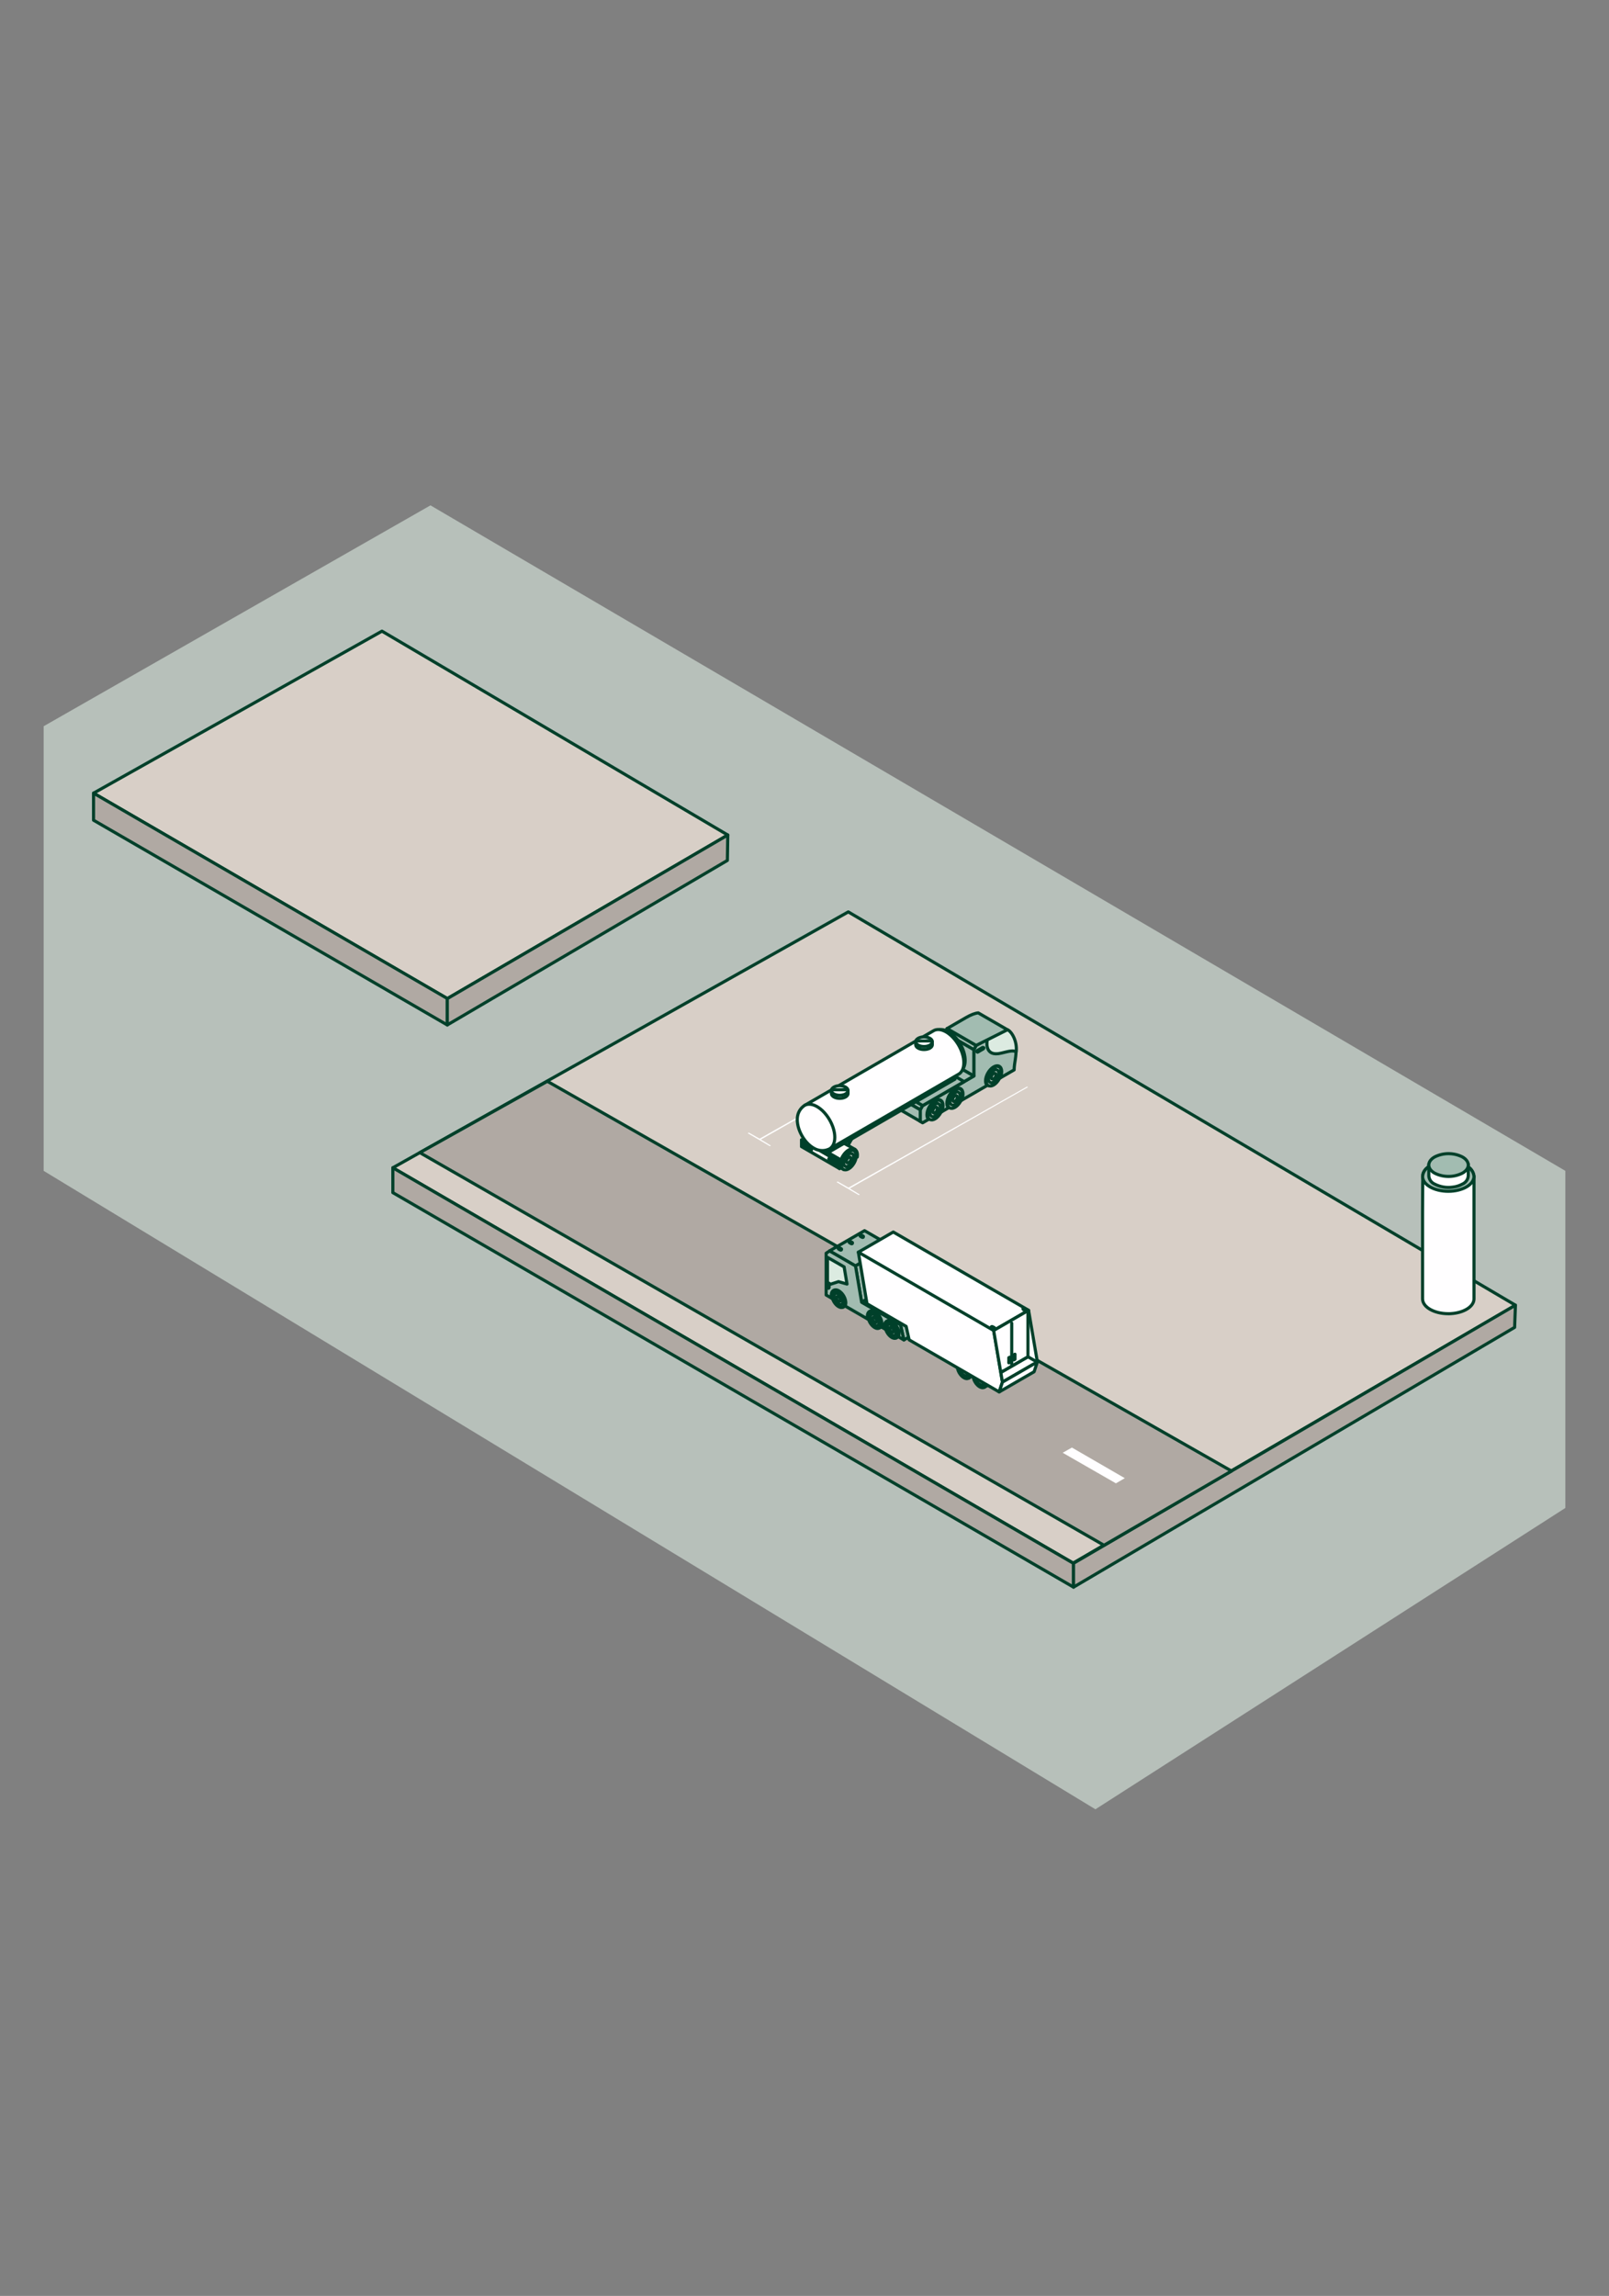<?xml version="1.0" encoding="UTF-8"?>
<svg width="258px" height="368px" viewBox="0 0 258 368" version="1.1" xmlns="http://www.w3.org/2000/svg" xmlns:xlink="http://www.w3.org/1999/xlink">
    <rect x="0" y="0" width="258" height="368" fill="#808080" stroke="none"/>
    <title>Group</title>
    <g id="Page-1" stroke="none" stroke-width="1" fill="none" fill-rule="evenodd">
        <g id="Group" transform="translate(0.5, 0.5)">
            <rect id="Rectangle" fill="transparent" fill-rule="nonzero" x="0" y="0" width="257" height="367" rx="14.5"></rect>
            <g id="0" transform="translate(6.5, 80.5)">
                <polygon id="Path" fill-opacity="0.6" fill="#DCEBE1" fill-rule="nonzero" points="0 106.668 168.647 209 244 160.703 244 106.668 62.025 0 0 35.404"></polygon>
                <polygon id="Path" stroke="#00402A" stroke-width="0.5" fill="#D8CFC7" fill-rule="nonzero" stroke-linecap="round" stroke-linejoin="round" points="7.999 46.131 64.723 79.063 109.699 52.841 54.247 20.164"></polygon>
                <polygon id="Path" stroke="#00402A" stroke-width="0.5" fill="#B0A9A3" fill-rule="nonzero" stroke-linecap="round" stroke-linejoin="round" points="7.999 50.464 64.733 83.292 64.733 79.047 7.999 46.129"></polygon>
                <polygon id="Path" stroke="#00402A" stroke-width="0.5" fill="#B0A9A3" fill-rule="nonzero" stroke-linecap="round" stroke-linejoin="round" points="109.7 52.84 64.725 79.063 64.725 83.28 109.632 56.914"></polygon>
                <polygon id="Path" stroke="#00402A" stroke-width="0.5" fill="#D8CFC7" fill-rule="nonzero" stroke-linecap="round" stroke-linejoin="round" points="55.991 106.174 165.078 169.532 236 128.204 129.021 65.163"></polygon>
                <polygon id="Path" stroke="#00402A" stroke-width="0.5" fill="#B0A9A3" fill-rule="nonzero" stroke-linecap="round" stroke-linejoin="round" points="55.991 110.16 165.14 173.397 165.14 169.585 55.991 106.175"></polygon>
                <polygon id="Path" stroke="#00402A" stroke-width="0.5" fill="#B0A9A3" fill-rule="nonzero" stroke-linecap="round" stroke-linejoin="round" points="235.997 128.201 165.138 169.567 165.138 173.396 235.867 131.756"></polygon>
                <line x1="72.575" y1="99.106" x2="160.775" y2="149.506" id="Path" stroke="#FFFEFF" stroke-dasharray="24"></line>
                <line x1="153.725" y1="155.656" x2="171.275" y2="145.006" id="Path" stroke="#FFFEFF"></line>
                <line x1="165.574" y1="162.855" x2="183.124" y2="152.205" id="Path" stroke="#FFFEFF"></line>
                <polygon id="Path" fill="#FFFEFF" fill-rule="nonzero" points="176.121 154.448 174.695 155.275 166.166 150.375 167.64 149.542"></polygon>
                <polygon id="Path" fill="#FFFEFF" fill-rule="nonzero" points="178.94 152.778 177.515 153.605 168.985 148.705 170.459 147.872"></polygon>
                <polygon id="Path" fill="#FFFEFF" fill-rule="nonzero" points="181.722 151.11 180.296 151.937 171.766 147.037 173.24 146.204"></polygon>
                <polygon id="Path" fill="#FFFEFF" fill-rule="nonzero" points="170.528 157.436 169.103 158.262 160.567 153.356 162.047 152.523"></polygon>
                <polygon id="Path" fill="#FFFEFF" fill-rule="nonzero" points="167.786 159.029 166.36 159.856 157.831 154.956 159.305 154.123"></polygon>
                <polygon id="Path" fill="#FFFEFF" fill-rule="nonzero" points="165.03 160.682 163.605 161.508 155.075 156.602 156.549 155.77"></polygon>
                <polygon id="Path" fill="#B0A9A3" fill-rule="nonzero" points="190.469 154.782 80.764 92.314 60.32 103.749 170.026 166.681"></polygon>
                <polygon id="Path" fill="#FFFEFF" fill-rule="nonzero" points="173.36 155.928 171.935 156.754 163.399 151.854 164.879 151.021"></polygon>
                <path d="M80.764,92.314 L80.888,92.097 C80.812,92.054 80.719,92.054 80.642,92.096 L80.764,92.314 Z M190.469,154.782 L190.595,154.998 C190.672,154.953 190.72,154.87 190.719,154.781 C190.719,154.691 190.671,154.609 190.593,154.565 L190.469,154.782 Z M170.026,166.681 L169.902,166.898 C169.979,166.942 170.075,166.942 170.152,166.897 L170.026,166.681 Z M60.32,103.749 L60.198,103.531 C60.12,103.575 60.071,103.658 60.07,103.748 C60.07,103.838 60.118,103.921 60.196,103.966 L60.32,103.749 Z M80.64,92.532 L190.346,154.999 L190.593,154.565 L80.888,92.097 L80.64,92.532 Z M170.15,166.464 L60.445,103.532 L60.196,103.966 L169.902,166.898 L170.15,166.464 Z M60.442,103.967 L80.886,92.533 L80.642,92.096 L60.198,103.531 L60.442,103.967 Z M190.343,154.566 L169.9,166.465 L170.152,166.897 L190.595,154.998 L190.343,154.566 Z" id="Shape" fill="#00402A" fill-rule="nonzero"></path>
                <g id="Group-2" transform="translate(112.89, 81.35)">
                    <polygon id="Path" fill="#FFFFFF" fill-rule="nonzero" points="44.789 11.813 16.164 28.004 14.44 27.027 14.253 27.13 17.803 29.207 17.976 29.111 16.379 28.141 44.948 11.902"></polygon>
                    <polygon id="Path" fill="#FFFFFF" fill-rule="nonzero" points="30.536 3.971 1.911 20.162 0.187 19.185 0 19.288 3.55 21.365 3.723 21.269 2.127 20.299 30.695 4.061"></polygon>
                    <polygon id="Path" stroke="#00402A" stroke-width="0.5" fill="#FFFAF6" fill-rule="nonzero" stroke-linecap="round" stroke-linejoin="round" points="40.481 10.433 38.412 9.236 39.482 7.969 40.397 7.825 41.51 8.935"></polygon>
                    <polygon id="Path" stroke="#00402A" stroke-width="0.5" fill="#FFFAF6" fill-rule="nonzero" stroke-linecap="round" stroke-linejoin="round" points="34.283 14.015 32.214 12.818 33.28 11.551 34.199 11.407 35.308 12.517"></polygon>
                    <polygon id="Path" stroke="#00402A" stroke-width="0.5" fill="#FFFAF6" fill-rule="nonzero" stroke-linecap="round" stroke-linejoin="round" points="33.998 12.681 34.203 13.293 34.002 14.042 33.489 14.613 32.946 14.883 32.358 14.727 32.217 13.993 32.612 13.266 33.087 12.647 33.558 12.525"></polygon>
                    <path d="M33.237,13.294 C33.032,13.411 32.865,13.7 32.865,13.94 C32.865,14.18 33.032,14.275 33.237,14.157 C33.442,14.039 33.609,13.746 33.609,13.51 C33.609,13.275 33.442,13.176 33.237,13.294 Z" id="Path" stroke="#00402A" stroke-width="0.5" fill="#FFFAF6" fill-rule="nonzero" stroke-linecap="round" stroke-linejoin="round"></path>
                    <path d="M30.656,13.638 C30.656,12.862 31.203,11.919 31.871,11.531 C32.205,11.338 32.505,11.319 32.725,11.44 L34.111,12.239 L34.012,12.486 C34.012,12.486 33.272,12.455 32.911,12.904 C32.554,13.353 32.452,13.661 32.277,14.03 L32.277,14.437 L32.6,14.775 L32.391,15.22 L31.028,14.433 C31.028,14.433 31.013,14.421 31.001,14.418 C30.789,14.288 30.66,14.018 30.66,13.638 L30.656,13.638 Z" id="Path" stroke="#00402A" stroke-width="0.5" fill="#FFFAF6" fill-rule="nonzero" stroke-linecap="round" stroke-linejoin="round"></path>
                    <path d="M33.246,12.793 C33.694,12.535 34.055,12.744 34.055,13.261 C34.055,13.778 33.69,14.406 33.246,14.664 C32.802,14.923 32.437,14.714 32.437,14.196 C32.437,13.679 32.802,13.052 33.246,12.793 Z M33.246,12.326 C32.574,12.714 32.031,13.657 32.031,14.432 C32.031,15.208 32.574,15.524 33.246,15.136 C33.918,14.748 34.461,13.805 34.461,13.029 C34.461,12.253 33.918,11.938 33.246,12.326 Z" id="Shape" stroke="#00402A" stroke-width="0.5" fill="#FFFAF6" fill-rule="nonzero" stroke-linecap="round" stroke-linejoin="round"></path>
                    <polygon id="Path" stroke="#00402A" stroke-width="0.5" fill="#FFFAF6" fill-rule="nonzero" stroke-linecap="round" stroke-linejoin="round" points="31.089 15.863 29.016 14.665 30.087 13.399 31.002 13.254 31.579 13.791 31.735 14.92"></polygon>
                    <polygon id="Path" stroke="#00402A" stroke-width="0.5" fill="#FFFAF6" fill-rule="nonzero" stroke-linecap="round" stroke-linejoin="round" points="30.804 14.525 31.005 15.141 30.807 15.89 30.295 16.46 29.752 16.726 29.163 16.57 29.019 15.837 29.418 15.114 29.892 14.494 30.363 14.369"></polygon>
                    <path d="M30.043,15.142 C29.838,15.26 29.671,15.549 29.671,15.789 C29.671,16.028 29.838,16.123 30.043,16.005 C30.248,15.887 30.415,15.595 30.415,15.359 C30.415,15.123 30.248,15.024 30.043,15.142 Z" id="Path" stroke="#00402A" stroke-width="0.5" fill="#FFFAF6" fill-rule="nonzero" stroke-linecap="round" stroke-linejoin="round"></path>
                    <path d="M27.462,15.488 C27.462,14.712 28.005,13.769 28.677,13.381 C29.011,13.187 29.311,13.168 29.531,13.29 L30.917,14.088 L30.818,14.336 C30.818,14.336 30.078,14.305 29.717,14.754 C29.36,15.202 29.257,15.51 29.083,15.879 L29.083,16.286 L29.405,16.625 L29.197,17.07 L27.834,16.282 C27.834,16.282 27.818,16.271 27.807,16.267 C27.594,16.134 27.465,15.868 27.465,15.488 L27.462,15.488 Z" id="Path" stroke="#00402A" stroke-width="0.5" fill="#FFFAF6" fill-rule="nonzero" stroke-linecap="round" stroke-linejoin="round"></path>
                    <path d="M30.052,14.642 C30.5,14.387 30.86,14.593 30.86,15.11 C30.86,15.627 30.496,16.254 30.052,16.513 C29.607,16.771 29.243,16.562 29.243,16.045 C29.243,15.528 29.607,14.901 30.052,14.642 Z M30.052,14.174 C29.38,14.562 28.837,15.505 28.837,16.281 C28.837,17.057 29.38,17.372 30.052,16.984 C30.724,16.596 31.266,15.653 31.266,14.878 C31.266,14.102 30.724,13.786 30.052,14.174 Z" id="Shape" stroke="#00402A" stroke-width="0.5" fill="#FFFAF6" fill-rule="nonzero" stroke-linecap="round" stroke-linejoin="round"></path>
                    <polygon id="Path" stroke="#00402A" stroke-width="0.5" fill="#FFFAF6" fill-rule="nonzero" stroke-linecap="round" stroke-linejoin="round" points="40.192 9.095 40.397 9.711 40.2 10.46 39.684 11.03 39.145 11.297 38.552 11.141 38.412 10.407 38.807 9.684 39.285 9.065 39.756 8.939"></polygon>
                    <path d="M39.436,9.713 C39.231,9.831 39.064,10.12 39.064,10.36 C39.064,10.599 39.231,10.695 39.436,10.577 C39.641,10.459 39.808,10.166 39.808,9.93 C39.808,9.694 39.641,9.596 39.436,9.713 Z" id="Path" stroke="#00402A" stroke-width="0.5" fill="#FFFAF6" fill-rule="nonzero" stroke-linecap="round" stroke-linejoin="round"></path>
                    <path d="M36.85,10.057 C36.85,9.282 37.397,8.338 38.065,7.951 C38.399,7.757 38.699,7.738 38.919,7.863 L40.305,8.662 L40.207,8.909 C40.207,8.909 39.462,8.878 39.106,9.327 C38.749,9.776 38.646,10.084 38.471,10.453 L38.471,10.86 L38.794,11.198 L38.585,11.643 L37.222,10.856 C37.222,10.856 37.207,10.844 37.196,10.841 C36.987,10.707 36.854,10.441 36.854,10.061 L36.85,10.057 Z" id="Path" stroke="#00402A" stroke-width="0.5" fill="#FFFAF6" fill-rule="nonzero" stroke-linecap="round" stroke-linejoin="round"></path>
                    <path d="M39.44,9.213 C39.888,8.955 40.249,9.164 40.249,9.681 C40.249,10.198 39.884,10.826 39.44,11.084 C38.996,11.343 38.631,11.134 38.631,10.616 C38.631,10.099 38.996,9.472 39.44,9.213 Z M39.44,8.746 C38.768,9.133 38.225,10.076 38.225,10.852 C38.225,11.628 38.768,11.943 39.44,11.556 C40.112,11.168 40.655,10.225 40.655,9.449 C40.655,8.673 40.112,8.358 39.44,8.746 Z" id="Shape" stroke="#00402A" stroke-width="0.5" fill="#FFFAF6" fill-rule="nonzero" stroke-linecap="round" stroke-linejoin="round"></path>
                    <polygon id="Path" stroke="#00402A" stroke-width="0.5" fill="#FFFAF6" fill-rule="nonzero" stroke-linecap="round" stroke-linejoin="round" points="16.952 22.531 17.157 23.147 16.956 23.897 16.443 24.467 15.901 24.733 15.312 24.577 15.172 23.843 15.566 23.121 16.041 22.501 16.512 22.376"></polygon>
                    <path d="M16.193,23.15 C15.988,23.272 15.821,23.557 15.821,23.796 C15.821,24.036 15.988,24.131 16.193,24.013 C16.398,23.895 16.565,23.603 16.565,23.367 C16.565,23.131 16.398,23.032 16.193,23.15 Z" id="Path" stroke="#00402A" stroke-width="0.5" fill="#FFFAF6" fill-rule="nonzero" stroke-linecap="round" stroke-linejoin="round"></path>
                    <path d="M10.402,21.628 C10.402,20.853 10.945,19.91 11.617,19.522 C11.951,19.328 12.251,19.309 12.471,19.43 L17.065,22.1 L16.967,22.347 C16.967,22.347 16.226,22.317 15.866,22.765 C15.509,23.214 15.406,23.522 15.231,23.891 L15.231,24.298 L15.554,24.636 L15.345,25.081 L10.774,22.423 C10.774,22.423 10.759,22.412 10.747,22.408 C10.539,22.279 10.406,22.009 10.406,21.628 L10.402,21.628 Z" id="Path" stroke="#00402A" stroke-width="0.5" fill="#FFFAF6" fill-rule="nonzero" stroke-linecap="round" stroke-linejoin="round"></path>
                    <path d="M16.199,22.652 C16.647,22.393 17.008,22.602 17.008,23.119 C17.008,23.637 16.643,24.264 16.199,24.523 C15.755,24.781 15.39,24.572 15.39,24.055 C15.39,23.538 15.755,22.91 16.199,22.652 Z M16.199,22.184 C15.527,22.572 14.984,23.515 14.984,24.291 C14.984,25.066 15.527,25.382 16.199,24.994 C16.871,24.606 17.414,23.663 17.414,22.888 C17.414,22.112 16.871,21.796 16.199,22.184 Z" id="Shape" stroke="#00402A" stroke-width="0.5" fill="#FFFAF6" fill-rule="nonzero" stroke-linecap="round" stroke-linejoin="round"></path>
                    <path d="M12.562,19.197 L12.558,19.197 C12.303,19.026 11.939,19.038 11.536,19.27 C10.766,19.714 10.139,20.802 10.139,21.692 C10.139,21.794 10.147,21.893 10.166,21.981 L14.828,24.681 C14.817,24.623 14.885,24.304 14.938,24.057 C14.965,23.928 14.984,23.821 14.984,23.787 C14.984,23.768 14.984,23.745 14.976,23.722 L15.181,23.182 L15.713,22.441 L16.112,22.148 L16.567,21.95 L17.046,21.916 L17.201,21.882 L12.565,19.197 L12.562,19.197 Z" id="Path" stroke="#00402A" stroke-width="0.5" fill="#FFFAF6" fill-rule="nonzero" stroke-linecap="round" stroke-linejoin="round"></path>
                    <path d="M16.199,21.97 C15.428,22.415 14.801,23.503 14.801,24.393 C14.801,24.495 14.813,24.594 14.828,24.682 L15.014,24.575 C14.995,24.488 14.984,24.393 14.984,24.286 C14.984,23.51 15.527,22.567 16.199,22.18 C16.871,21.792 17.414,22.107 17.414,22.883 C17.414,22.99 17.402,23.096 17.383,23.206 L17.569,23.1 C17.584,22.989 17.596,22.883 17.596,22.78 C17.596,21.891 16.969,21.529 16.199,21.974 L16.199,21.97 Z" id="Path" stroke="#00402A" stroke-width="0.5" fill="#FFFAF6" fill-rule="nonzero" stroke-linecap="round" stroke-linejoin="round"></path>
                    <polygon id="Path" stroke="#00402A" stroke-width="0.5" fill="#FFFAF6" fill-rule="nonzero" stroke-linecap="round" stroke-linejoin="round" points="14.678 20.908 14.162 20.607 14.625 20.006 15.122 20.006 15.069 20.512"></polygon>
                    <path d="M15.506,20.907 L16.083,21.238 L17.45,18.865 L15.046,20.253 L14.671,20.903 C14.993,20.762 15.282,20.77 15.498,20.903 L15.506,20.907 Z" id="Path" stroke="#00402A" stroke-width="0.5" fill="#FFFAF6" fill-rule="nonzero" stroke-linecap="round" stroke-linejoin="round"></path>
                    <path d="M35.303,1.861 L36.092,1.404 C36.092,1.306 36.024,1.188 35.94,1.138 C35.899,1.115 35.861,1.112 35.834,1.127 L35.041,1.583 L35.052,1.614 C35.052,1.614 35.147,1.61 35.193,1.667 C35.238,1.724 35.249,1.762 35.272,1.811 L35.272,1.846 L35.303,1.865 L35.303,1.861 Z" id="Path" stroke="#00402A" stroke-width="0.5" fill="#E3850D" fill-rule="nonzero" stroke-linejoin="round"></path>
                    <path d="M35.303,1.86 C35.303,1.761 35.235,1.643 35.152,1.594 C35.068,1.544 35,1.586 35,1.681 L35.307,1.86 L35.303,1.86 Z" id="Path" stroke="#00402A" stroke-width="0.5" fill="#FF9C1A" fill-rule="nonzero" stroke-linejoin="round"></path>
                    <path d="M38.096,3.477 L38.886,3.021 C38.886,2.922 38.818,2.804 38.731,2.755 C38.689,2.732 38.651,2.728 38.624,2.743 L37.831,3.199 L37.842,3.23 C37.842,3.23 37.937,3.226 37.983,3.283 C38.028,3.34 38.04,3.378 38.062,3.428 L38.062,3.462 L38.093,3.481 L38.096,3.477 Z" id="Path" stroke="#00402A" stroke-width="0.5" fill="#E3850D" fill-rule="nonzero" stroke-linejoin="round"></path>
                    <path d="M38.096,3.476 C38.096,3.377 38.028,3.259 37.944,3.21 C37.861,3.161 37.793,3.202 37.793,3.297 L38.1,3.476 L38.096,3.476 Z" id="Path" stroke="#00402A" stroke-width="0.5" fill="#FF9C1A" fill-rule="nonzero" stroke-linejoin="round"></path>
                    <path d="M28.064,14.856 L36.257,10.118 L36.257,5.905 L36.633,5.213 L39.648,3.467 C44.441,4.085 42.727,6.92 42.727,9.133 L40.479,10.434 C40.639,10.095 40.73,9.734 40.73,9.403 C40.73,8.578 40.149,8.243 39.435,8.654 C38.722,9.065 38.141,10.072 38.141,10.897 C38.141,11.228 38.236,11.479 38.391,11.639 L34.276,14.019 C34.435,13.681 34.526,13.32 34.526,12.989 C34.526,12.164 33.945,11.829 33.231,12.24 C32.518,12.65 31.941,13.658 31.937,14.483 C31.937,14.814 32.032,15.065 32.187,15.225 L31.075,15.867 C31.234,15.529 31.326,15.168 31.326,14.837 C31.326,14.012 30.745,13.677 30.031,14.088 C29.317,14.498 28.74,15.506 28.74,16.331 C28.74,16.662 28.835,16.913 28.991,17.073 L28.049,17.616 L27.658,17.388 L27.658,15.54 L28.049,14.86 L28.064,14.856 Z" id="Path" stroke="#00402A" stroke-width="0.5" fill="#A2BCB1" fill-rule="nonzero" stroke-linecap="round" stroke-linejoin="round"></path>
                    <path d="M41.65,2.699 C42.225,2.891 43.259,4.41 43.054,6.262 C42.637,5.973 42.075,6.094 40.655,6.448 C37.967,7.117 38.384,4.585 38.384,4.585" id="Path" fill="#DCEBE1" fill-rule="nonzero"></path>
                    <path d="M41.65,2.699 C42.225,2.891 43.259,4.41 43.054,6.262 C42.637,5.973 42.075,6.094 40.655,6.448 C37.967,7.117 38.384,4.585 38.384,4.585" id="Path" stroke="#00402A" stroke-width="0.5" stroke-linecap="round" stroke-linejoin="round"></path>
                    <polygon id="Path" stroke="#00402A" stroke-width="0.5" fill="#A2BCB1" fill-rule="nonzero" stroke-linecap="round" stroke-linejoin="round" points="36.261 5.906 31.588 3.202 31.967 2.51 36.637 5.214"></polygon>
                    <polygon id="Path" stroke="#00402A" stroke-width="0.5" fill="#A2BCB1" fill-rule="nonzero" stroke-linecap="round" stroke-linejoin="round" points="23.381 12.148 22.99 12.827 27.663 15.528 28.054 14.849"></polygon>
                    <polygon id="Path" stroke="#00402A" stroke-width="0.5" fill="#A2BCB1" fill-rule="nonzero" stroke-linecap="round" stroke-linejoin="round" points="36.261 10.118 31.588 7.418 31.588 3.201 36.261 5.904"></polygon>
                    <polygon id="Path" stroke="#00402A" stroke-width="0.5" fill="#A2BCB1" fill-rule="nonzero" stroke-linecap="round" stroke-linejoin="round" points="28.064 14.855 23.394 12.155 31.588 7.418 36.261 10.117"></polygon>
                    <polygon id="Path" stroke="#00402A" stroke-width="0.5" fill="#A2BCB1" fill-rule="nonzero" stroke-linecap="round" stroke-linejoin="round" points="28.064 14.857 23.394 12.157 30.038 8.313 34.709 11.017"></polygon>
                    <polygon id="Path" stroke="#00402A" stroke-width="0.5" fill="#A2BCB1" fill-rule="nonzero" stroke-linecap="round" stroke-linejoin="round" points="27.672 17.384 23.002 14.685 23.002 12.837 27.672 15.536"></polygon>
                    <polygon id="Path" stroke="#00402A" stroke-width="0.5" fill="#FFFAF6" fill-rule="nonzero" stroke-linecap="round" stroke-linejoin="round" points="14.729 24.954 8.631 21.433 8.631 20.361 14.729 23.882"></polygon>
                    <path d="M14.294,24.346 C14.328,24.319 14.351,24.274 14.351,24.209 C14.351,24.068 14.252,23.897 14.131,23.825 L13.261,23.323 C13.201,23.289 13.144,23.285 13.106,23.308 L13.056,23.338 L14.241,24.384 L14.294,24.35 L14.294,24.346 Z" id="Path" stroke="#00402A" stroke-width="0.5" fill="#E3850D" fill-rule="nonzero" stroke-linejoin="round"></path>
                    <path d="M14.307,24.235 C14.307,24.095 14.208,23.923 14.086,23.851 L13.217,23.349 C13.096,23.277 12.993,23.334 12.997,23.479 C12.997,23.619 13.096,23.794 13.217,23.863 L14.086,24.364 C14.208,24.437 14.307,24.376 14.307,24.235 Z" id="Path" stroke="#00402A" stroke-width="0.5" fill="#FF9C1A" fill-rule="nonzero" stroke-linejoin="round"></path>
                    <path d="M10.205,21.988 C10.239,21.961 10.262,21.915 10.262,21.847 C10.262,21.706 10.163,21.535 10.038,21.463 L9.168,20.961 C9.108,20.927 9.051,20.923 9.009,20.946 L8.96,20.976 L10.144,22.022 L10.201,21.988 L10.205,21.988 Z" id="Path" stroke="#00402A" stroke-width="0.5" fill="#E3850D" fill-rule="nonzero" stroke-linejoin="round"></path>
                    <path d="M10.217,21.873 C10.217,21.732 10.118,21.561 9.997,21.489 L9.127,20.987 C9.006,20.915 8.907,20.972 8.907,21.116 C8.907,21.257 9.006,21.428 9.127,21.5 L9.997,22.002 C10.118,22.074 10.217,22.014 10.217,21.873 Z" id="Path" stroke="#00402A" stroke-width="0.5" fill="#FF9C1A" fill-rule="nonzero" stroke-linejoin="round"></path>
                    <polygon id="Path" stroke="#00402A" stroke-width="0.5" fill="#FFFAF6" fill-rule="nonzero" stroke-linecap="round" stroke-linejoin="round" points="15.105 23.661 14.729 23.882 8.631 20.361 9.007 20.14"></polygon>
                    <polygon id="Path" stroke="#00402A" stroke-width="0.5" fill="#FFFAF6" fill-rule="nonzero" stroke-linecap="round" stroke-linejoin="round" points="15.104 23.663 14.728 23.883 14.728 24.956 15.104 24.735"></polygon>
                    <polygon id="Path" stroke="#00402A" stroke-width="0.5" fill="#FFFAF6" fill-rule="nonzero" stroke-linecap="round" stroke-linejoin="round" points="33.246 9.866 31.283 8.729 10.655 20.661 12.614 21.794"></polygon>
                    <polygon id="Path" stroke="#00402A" stroke-width="0.5" fill="#FFFAF6" fill-rule="nonzero" stroke-linecap="round" stroke-linejoin="round" points="33.245 10.619 33.245 9.866 12.614 21.794 12.614 22.547"></polygon>
                    <polygon id="Path" stroke="#00402A" stroke-width="0.5" fill="#FFFAF6" fill-rule="nonzero" stroke-linecap="round" stroke-linejoin="round" points="10.655 21.415 10.655 20.662 12.614 21.795 12.614 22.548"></polygon>
                    <path d="M36.743,6.217 C36.743,6.217 36.724,6.19 36.724,6.171 C36.724,6.122 36.758,6.065 36.8,6.042 L37.677,5.536 C37.696,5.525 37.715,5.525 37.73,5.532 L37.837,5.593 L36.853,6.285 L36.743,6.221 L36.743,6.217 Z" id="Path" stroke="#00402A" stroke-width="0.5" fill="#E3850D" fill-rule="nonzero" stroke-linejoin="round"></path>
                    <path d="M36.83,6.23 C36.83,6.181 36.864,6.124 36.906,6.101 L37.783,5.595 C37.824,5.572 37.859,5.591 37.859,5.637 C37.859,5.683 37.824,5.744 37.783,5.766 L36.906,6.272 C36.864,6.295 36.83,6.276 36.83,6.226 L36.83,6.23 Z" id="Path" stroke="#00402A" stroke-width="0.5" fill="#FF9C1A" fill-rule="nonzero" stroke-linejoin="round"></path>
                    <path d="M30.225,2.862 C31.318,2.231 33.054,3.193 34.105,5.014 C35.157,6.836 35.119,8.825 34.025,9.456 C32.932,10.087 31.193,9.125 30.145,7.304 C29.097,5.482 29.131,3.493 30.225,2.862 Z" id="Path" stroke="#00402A" stroke-width="0.5" fill="#FFFAF6" fill-rule="nonzero" stroke-linecap="round" stroke-linejoin="round"></path>
                    <path d="M29.808,2.859 L9.128,14.83 L13.145,21.796 L33.825,9.826 C34.342,9.529 34.657,8.894 34.657,7.981 C34.657,6.168 33.385,3.962 31.817,3.053 C31.031,2.605 30.325,2.559 29.808,2.856 L29.808,2.859 Z" id="Path" stroke="#00402A" stroke-width="0.5" fill="#FFFEFF" fill-rule="nonzero" stroke-linecap="round" stroke-linejoin="round"></path>
                    <path d="M9.115,14.838 C9.093,14.849 9.039,14.887 8.963,14.944 C8.952,14.952 8.941,14.959 8.933,14.967 C8.663,15.184 8.181,15.663 8.014,16.465 C8.014,16.473 8.014,16.477 8.01,16.484 C7.995,16.553 7.984,16.629 7.976,16.701 C7.976,16.728 7.969,16.754 7.965,16.781 C7.965,16.792 7.965,16.804 7.961,16.815 C7.961,16.815 7.961,16.815 7.961,16.819 C7.889,17.667 8.136,18.712 8.709,19.712 C9.282,20.713 10.068,21.45 10.835,21.808 L10.835,21.811 C10.847,21.819 10.858,21.819 10.869,21.827 C10.888,21.834 10.911,21.846 10.93,21.853 C11.006,21.884 11.078,21.914 11.15,21.937 C11.15,21.937 11.15,21.937 11.154,21.937 C11.936,22.199 12.597,22.017 12.92,21.888 C12.931,21.888 12.939,21.88 12.946,21.876 C13.049,21.834 13.113,21.8 13.128,21.792 C13.645,21.496 13.964,20.861 13.968,19.952 C13.968,18.138 12.696,15.933 11.128,15.024 C10.338,14.568 9.624,14.53 9.112,14.834 L9.115,14.838 Z" id="Path" stroke="#00402A" stroke-width="0.5" fill="#FFFEFF" fill-rule="nonzero" stroke-linecap="round" stroke-linejoin="round"></path>
                    <path d="M16.09,12.928 L16.09,12.449 L13.424,12.449 L13.424,12.928 C13.424,13.126 13.554,13.32 13.816,13.472 C14.336,13.772 15.179,13.772 15.703,13.472 C15.961,13.32 16.094,13.122 16.094,12.928 L16.09,12.928 Z" id="Path" stroke="#00402A" stroke-width="0.5" fill="#FFFEFF" fill-rule="nonzero" stroke-linecap="round" stroke-linejoin="round"></path>
                    <path d="M15.699,12.985 C15.178,13.286 14.336,13.286 13.812,12.985 C13.291,12.685 13.291,12.198 13.812,11.898 C14.332,11.597 15.175,11.597 15.699,11.898 C16.219,12.198 16.219,12.685 15.699,12.985 Z" id="Path" stroke="#00402A" stroke-width="0.5" fill="#FFFEFF" fill-rule="nonzero" stroke-linecap="round" stroke-linejoin="round"></path>
                    <line x1="15.831" y1="12.317" x2="13.682" y2="12.321" id="Path" stroke="#00402A" stroke-width="0.5" stroke-linecap="round" stroke-linejoin="round"></line>
                    <path d="M29.605,5.106 L29.605,4.627 L26.94,4.627 L26.94,5.106 C26.94,5.303 27.069,5.497 27.331,5.649 C27.851,5.95 28.694,5.95 29.218,5.649 C29.476,5.497 29.609,5.303 29.609,5.106 L29.605,5.106 Z" id="Path" stroke="#00402A" stroke-width="0.5" fill="#FFFEFF" fill-rule="nonzero" stroke-linecap="round" stroke-linejoin="round"></path>
                    <path d="M29.218,5.167 C28.694,5.467 27.855,5.467 27.331,5.167 C26.811,4.866 26.811,4.376 27.331,4.075 C27.851,3.775 28.694,3.775 29.218,4.075 C29.738,4.376 29.738,4.863 29.218,5.167 Z" id="Path" stroke="#00402A" stroke-width="0.5" fill="#FFFEFF" fill-rule="nonzero" stroke-linecap="round" stroke-linejoin="round"></path>
                    <line x1="29.351" y1="4.493" x2="27.198" y2="4.5" id="Path" stroke="#00402A" stroke-width="0.5" stroke-linecap="round" stroke-linejoin="round"></line>
                    <path d="M36.979,0 C36.482,0.041 35.829,0.277 34.982,0.768 L31.967,2.513 L36.637,5.213 L41.649,2.703 L36.979,0.003 L36.979,0 Z" id="Path" stroke="#00402A" stroke-width="0.5" fill="#A2BCB1" fill-rule="nonzero" stroke-linecap="round" stroke-linejoin="round"></path>
                    <path d="M116.461,26.209 L116.461,45.835 C116.461,47.081 114.825,48.082 112.756,48.204 C112.678,48.214 112.6,48.217 112.522,48.215 L112.344,48.215 C110.096,48.215 108.216,47.17 108.216,45.835 C108.216,35.654 108.183,26.075 108.294,25.752 C108.706,24.506 110.62,23.783 112.521,23.839 C112.6,23.837 112.678,23.84 112.755,23.85 C113.628,23.878 114.482,24.11 115.248,24.528 C115.58,24.678 115.866,24.911 116.079,25.206 C116.292,25.501 116.424,25.847 116.461,26.209 Z" id="Path" stroke="#00402A" stroke-width="0.5" fill="#FFFEFF" fill-rule="nonzero" stroke-linecap="round" stroke-linejoin="round"></path>
                    <path d="M112.338,28.592 C114.601,28.592 116.457,27.534 116.457,26.212 C116.423,25.85 116.293,25.504 116.081,25.209 C115.869,24.913 115.583,24.68 115.25,24.532 C114.348,24.074 113.349,23.836 112.337,23.836 C111.325,23.836 110.327,24.074 109.424,24.532 C109.092,24.68 108.805,24.913 108.593,25.208 C108.381,25.504 108.251,25.85 108.217,26.212 C108.219,27.539 110.084,28.592 112.338,28.592 Z" id="Path" stroke="#00402A" stroke-width="0.5" fill="#A2BCB1" fill-rule="nonzero" stroke-linecap="round" stroke-linejoin="round"></path>
                    <path d="M115.545,24.244 L115.545,26.127 C115.522,26.409 115.424,26.679 115.26,26.91 C115.097,27.14 114.875,27.322 114.616,27.437 C114.133,27.702 113.603,27.869 113.055,27.929 C112.055,28.073 111.036,27.901 110.139,27.437 C109.879,27.322 109.656,27.139 109.494,26.906 C109.331,26.674 109.236,26.401 109.217,26.118 L109.217,24.244 L115.545,24.244 Z" id="Path" stroke="#00402A" stroke-width="0.5" fill="#FFFEFF" fill-rule="nonzero" stroke-linecap="round" stroke-linejoin="round"></path>
                    <path d="M114.617,23.096 C115.853,23.81 115.853,24.966 114.617,25.68 C113.923,26.032 113.156,26.215 112.378,26.215 C111.6,26.215 110.833,26.032 110.139,25.68 C108.905,24.966 108.905,23.81 110.139,23.096 C110.833,22.744 111.6,22.561 112.378,22.561 C113.156,22.561 113.923,22.744 114.617,23.096 Z" id="Path" stroke="#00402A" stroke-width="0.5" fill="#A2BCB1" fill-rule="nonzero" stroke-linecap="round" stroke-linejoin="round"></path>
                    <polygon id="Path" stroke="#00402A" stroke-width="0.5" fill="#FFFEFF" fill-rule="nonzero" stroke-linecap="round" stroke-linejoin="round" points="13.465 45.721 15.309 44.918 14.472 44.271 13.511 44.009 13.275 44.253 13.088 44.979"></polygon>
                    <polygon id="Path" stroke="#00402A" stroke-width="0.5" fill="#FFFEFF" fill-rule="nonzero" stroke-linecap="round" stroke-linejoin="round" points="13.912 44.94 13.735 45.477 13.908 46.128 14.357 46.623 14.826 46.857 15.342 46.722 15.462 46.082 15.119 45.453 14.706 44.915 14.297 44.805"></polygon>
                    <path d="M14.571,45.478 C14.391,45.376 14.246,45.457 14.246,45.666 C14.246,45.875 14.391,46.126 14.571,46.228 C14.751,46.331 14.896,46.246 14.896,46.041 C14.896,45.836 14.751,45.581 14.571,45.478 Z" id="Path" stroke="#00402A" stroke-width="0.5" fill="#FFFEFF" fill-rule="nonzero" stroke-linecap="round" stroke-linejoin="round"></path>
                    <path d="M16.82,45.779 C16.82,45.103 16.347,44.283 15.764,43.947 C15.474,43.78 15.213,43.763 15.022,43.869 L13.818,44.566 L13.903,44.781 C13.903,44.781 14.549,44.757 14.86,45.142 C15.171,45.531 15.259,45.8 15.414,46.122 L15.414,46.476 L15.132,46.769 L15.312,47.158 L16.499,46.472 C16.499,46.472 16.513,46.465 16.52,46.458 C16.703,46.345 16.816,46.108 16.816,45.779 L16.82,45.779 Z" id="Path" stroke="#00402A" stroke-width="0.5" fill="#FFFEFF" fill-rule="nonzero" stroke-linecap="round" stroke-linejoin="round"></path>
                    <path d="M14.567,45.042 C14.956,45.268 15.27,45.817 15.27,46.262 C15.27,46.708 14.952,46.895 14.567,46.669 C14.179,46.446 13.861,45.898 13.861,45.449 C13.861,45 14.179,44.816 14.567,45.038 L14.567,45.042 Z M14.567,44.635 C13.985,44.296 13.511,44.572 13.511,45.247 C13.511,45.923 13.985,46.743 14.567,47.079 C15.15,47.419 15.627,47.143 15.627,46.467 C15.627,45.792 15.154,44.971 14.567,44.635 Z" id="Shape" stroke="#00402A" stroke-width="0.5" fill="#FFFEFF" fill-rule="nonzero" stroke-linecap="round" stroke-linejoin="round"></path>
                    <polygon id="Path" stroke="#00402A" stroke-width="0.5" fill="#FFFEFF" fill-rule="nonzero" stroke-linecap="round" stroke-linejoin="round" points="19.262 49.073 21.102 48.27 20.268 47.623 19.308 47.361 19.071 47.605 18.881 48.33"></polygon>
                    <polygon id="Path" stroke="#00402A" stroke-width="0.5" fill="#FFFEFF" fill-rule="nonzero" stroke-linecap="round" stroke-linejoin="round" points="19.707 48.295 19.527 48.829 19.7 49.48 20.149 49.978 20.618 50.212 21.134 50.074 21.258 49.437 20.911 48.808 20.498 48.266 20.089 48.157"></polygon>
                    <path d="M20.364,48.83 C20.184,48.727 20.039,48.809 20.039,49.017 C20.039,49.226 20.184,49.477 20.364,49.58 C20.544,49.682 20.689,49.598 20.689,49.392 C20.689,49.187 20.544,48.933 20.364,48.83 Z" id="Path" stroke="#00402A" stroke-width="0.5" fill="#FFFEFF" fill-rule="nonzero" stroke-linecap="round" stroke-linejoin="round"></path>
                    <path d="M22.613,49.129 C22.613,48.453 22.14,47.633 21.557,47.293 C21.267,47.127 21.006,47.109 20.815,47.215 L19.611,47.912 L19.696,48.124 C19.696,48.124 20.342,48.1 20.653,48.489 C20.964,48.878 21.052,49.147 21.207,49.469 L21.207,49.822 L20.925,50.116 L21.105,50.505 L22.292,49.819 C22.292,49.819 22.306,49.808 22.313,49.805 C22.496,49.691 22.609,49.454 22.609,49.125 L22.613,49.129 Z" id="Path" stroke="#00402A" stroke-width="0.5" fill="#FFFEFF" fill-rule="nonzero" stroke-linecap="round" stroke-linejoin="round"></path>
                    <path d="M20.36,48.398 C20.749,48.625 21.063,49.17 21.063,49.619 C21.063,50.068 20.745,50.252 20.36,50.026 C19.972,49.803 19.654,49.254 19.654,48.805 C19.654,48.356 19.972,48.172 20.36,48.398 Z M20.36,47.992 C19.778,47.652 19.304,47.928 19.304,48.604 C19.304,49.279 19.778,50.1 20.36,50.436 C20.943,50.775 21.416,50.5 21.416,49.824 C21.416,49.148 20.943,48.328 20.36,47.992 Z" id="Shape" stroke="#00402A" stroke-width="0.5" fill="#FFFEFF" fill-rule="nonzero" stroke-linecap="round" stroke-linejoin="round"></path>
                    <polygon id="Path" stroke="#00402A" stroke-width="0.5" fill="#FFFEFF" fill-rule="nonzero" stroke-linecap="round" stroke-linejoin="round" points="22.006 50.656 23.846 49.853 23.009 49.209 22.052 48.944 21.815 49.192 21.625 49.917"></polygon>
                    <polygon id="Path" stroke="#00402A" stroke-width="0.5" fill="#FFFEFF" fill-rule="nonzero" stroke-linecap="round" stroke-linejoin="round" points="22.448 49.878 22.271 50.412 22.444 51.063 22.889 51.562 23.362 51.795 23.875 51.657 23.998 51.021 23.652 50.391 23.239 49.85 22.829 49.744"></polygon>
                    <path d="M23.104,50.412 C22.924,50.31 22.779,50.395 22.779,50.6 C22.779,50.805 22.924,51.06 23.104,51.162 C23.284,51.265 23.429,51.18 23.429,50.975 C23.429,50.77 23.284,50.515 23.104,50.412 Z" id="Path" stroke="#00402A" stroke-width="0.5" fill="#FFFEFF" fill-rule="nonzero" stroke-linecap="round" stroke-linejoin="round"></path>
                    <path d="M25.353,50.712 C25.353,50.037 24.88,49.216 24.297,48.88 C24.008,48.714 23.746,48.696 23.556,48.802 L22.351,49.499 L22.436,49.711 C22.436,49.711 23.082,49.687 23.393,50.076 C23.704,50.465 23.792,50.734 23.948,51.055 L23.948,51.409 L23.665,51.703 L23.845,52.092 L25.032,51.406 C25.032,51.406 25.046,51.399 25.053,51.391 C25.237,51.278 25.35,51.041 25.35,50.712 L25.353,50.712 Z" id="Path" stroke="#00402A" stroke-width="0.5" fill="#FFFEFF" fill-rule="nonzero" stroke-linecap="round" stroke-linejoin="round"></path>
                    <path d="M23.101,49.98 C23.489,50.207 23.803,50.755 23.803,51.201 C23.803,51.646 23.486,51.834 23.101,51.608 C22.712,51.385 22.394,50.836 22.394,50.387 C22.394,49.938 22.712,49.754 23.101,49.98 Z M23.101,49.574 C22.518,49.234 22.045,49.51 22.045,50.186 C22.045,50.861 22.518,51.682 23.101,52.018 C23.683,52.357 24.157,52.082 24.157,51.406 C24.157,50.73 23.683,49.91 23.101,49.574 Z" id="Shape" stroke="#00402A" stroke-width="0.5" fill="#FFFEFF" fill-rule="nonzero" stroke-linecap="round" stroke-linejoin="round"></path>
                    <polygon id="Path" stroke="#00402A" stroke-width="0.5" fill="#A2BCB1" fill-rule="nonzero" stroke-linecap="round" stroke-linejoin="round" points="22.886 37.304 23.871 43.144 18.273 46.381 17.288 40.541"></polygon>
                    <polygon id="Path" stroke="#00402A" stroke-width="0.5" fill="#A2BCB1" fill-rule="nonzero" stroke-linecap="round" stroke-linejoin="round" points="24.499 49.981 30.096 46.745 23.87 43.144 18.272 46.381"></polygon>
                    <polygon id="Path" stroke="#00402A" stroke-width="0.5" fill="#A2BCB1" fill-rule="nonzero" stroke-linejoin="round" points="24.5 49.982 30.098 46.746 24.355 43.424 18.757 46.661"></polygon>
                    <polygon id="Path" stroke="#00402A" stroke-width="0.5" fill="#A2BCB1" fill-rule="nonzero" stroke-linecap="round" stroke-linejoin="round" points="25.048 52.419 30.646 49.183 30.098 46.746 24.501 49.982"></polygon>
                    <path d="M13.141,38.142 L17.287,40.54 L18.272,46.38 L24.495,49.981 L25.043,52.418 L24.16,51.909 C24.23,51.774 24.266,51.604 24.266,51.41 C24.266,50.699 23.768,49.836 23.153,49.482 C22.97,49.376 22.793,49.323 22.627,49.323 C22.207,49.323 21.935,49.663 21.935,50.19 C21.935,50.342 21.96,50.504 22.002,50.664 L21.419,50.328 C21.486,50.193 21.525,50.023 21.525,49.829 C21.525,49.118 21.027,48.255 20.413,47.901 C20.229,47.795 20.052,47.742 19.886,47.742 C19.466,47.742 19.194,48.081 19.194,48.609 C19.194,48.761 19.219,48.92 19.261,49.083 L15.627,46.981 C15.694,46.847 15.733,46.677 15.733,46.479 C15.733,45.768 15.235,44.905 14.62,44.551 C14.437,44.445 14.26,44.392 14.094,44.392 C13.674,44.392 13.402,44.732 13.402,45.259 C13.402,45.411 13.427,45.574 13.469,45.733 L12.583,45.22 L12.583,38.517 L13.141,38.156 L13.141,38.142 Z" id="Path" stroke="#00402A" stroke-width="0.5" fill="#A2BCB1" fill-rule="nonzero" stroke-linecap="round" stroke-linejoin="round"></path>
                    <polygon id="Path" stroke="#00402A" stroke-width="0.5" fill="#A2BCB1" fill-rule="nonzero" stroke-linecap="round" stroke-linejoin="round" points="17.287 40.54 22.884 37.304 18.738 34.906 13.14 38.142"></polygon>
                    <polygon id="Path" stroke="#00402A" stroke-width="0.5" fill="#DCEBE1" fill-rule="nonzero" stroke-linecap="round" stroke-linejoin="round" points="12.795 39.185 15.465 40.713 15.927 43.465 14.564 43.076 13.303 43.486 12.795 43.193"></polygon>
                    <polygon id="Path" stroke="#00402A" stroke-width="0.5" fill="#FFFEFF" fill-rule="nonzero" stroke-linecap="round" stroke-linejoin="round" points="34.019 56.339 33.839 56.877 34.012 57.528 34.46 58.023 34.93 58.256 35.445 58.122 35.569 57.482 35.223 56.852 34.81 56.314 34.4 56.205"></polygon>
                    <path d="M36.923,57.177 C36.923,56.502 36.449,55.681 35.867,55.345 C35.577,55.179 35.316,55.161 35.125,55.267 L33.921,55.964 L34.005,56.18 C34.005,56.18 34.652,56.155 34.962,56.541 C35.273,56.93 35.362,57.198 35.517,57.52 L35.517,57.874 L35.234,58.168 L35.414,58.557 L36.601,57.87 C36.601,57.87 36.615,57.863 36.622,57.856 C36.806,57.743 36.919,57.506 36.919,57.177 L36.923,57.177 Z" id="Path" stroke="#00402A" stroke-width="0.5" fill="#FFFEFF" fill-rule="nonzero" stroke-linecap="round" stroke-linejoin="round"></path>
                    <path d="M34.67,56.44 C35.058,56.667 35.373,57.215 35.373,57.661 C35.373,58.106 35.055,58.294 34.67,58.068 C34.281,57.845 33.964,57.296 33.964,56.847 C33.964,56.398 34.281,56.214 34.67,56.44 Z M34.67,56.034 C34.087,55.694 33.614,55.97 33.614,56.646 C33.614,57.321 34.087,58.142 34.67,58.478 C35.253,58.817 35.726,58.542 35.726,57.866 C35.726,57.19 35.253,56.37 34.67,56.034 Z" id="Shape" stroke="#00402A" stroke-width="0.5" fill="#FFFEFF" fill-rule="nonzero" stroke-linecap="round" stroke-linejoin="round"></path>
                    <path d="M33.964,56.848 C33.964,57.298 34.282,57.846 34.671,58.069 C35.059,58.295 35.374,58.111 35.374,57.662 C35.374,57.213 35.056,56.665 34.671,56.442 C34.282,56.219 33.964,56.399 33.964,56.848 Z" id="Path" stroke="#00402A" stroke-width="0.5" fill="#FFFEFF" fill-rule="nonzero" stroke-linecap="round" stroke-linejoin="round"></path>
                    <polygon id="Path" stroke="#00402A" stroke-width="0.5" fill="#FFFEFF" fill-rule="nonzero" stroke-linecap="round" stroke-linejoin="round" points="36.538 57.796 36.361 58.334 36.534 58.985 36.983 59.48 37.452 59.713 37.968 59.579 38.088 58.939 37.745 58.309 37.332 57.768 36.923 57.662"></polygon>
                    <polyline id="Path" fill="#FFFEFF" fill-rule="nonzero" points="37.915 59.218 37.894 59.317 37.195 59.721 37.216 59.625"></polyline>
                    <polyline id="Path" stroke="#00402A" stroke-width="0.5" stroke-linecap="round" stroke-linejoin="round" points="37.915 59.218 37.894 59.317 37.195 59.721 37.216 59.625"></polyline>
                    <path d="M39.444,58.634 C39.444,57.959 38.971,57.138 38.388,56.802 C38.098,56.636 37.837,56.618 37.646,56.724 L36.442,57.421 L36.527,57.637 C36.527,57.637 37.173,57.612 37.484,58.001 C37.795,58.39 37.883,58.659 38.038,58.981 L38.038,59.335 L37.756,59.628 L37.936,60.017 L39.123,59.331 C39.123,59.331 39.137,59.32 39.144,59.317 C39.327,59.204 39.441,58.967 39.441,58.638 L39.444,58.634 Z" id="Path" stroke="#00402A" stroke-width="0.5" fill="#FFFEFF" fill-rule="nonzero" stroke-linecap="round" stroke-linejoin="round"></path>
                    <path d="M37.194,57.897 C37.583,58.124 37.897,58.672 37.897,59.118 C37.897,59.563 37.579,59.751 37.194,59.525 C36.806,59.302 36.488,58.753 36.488,58.304 C36.488,57.855 36.806,57.671 37.194,57.897 Z M37.194,57.491 C36.612,57.151 36.138,57.427 36.138,58.103 C36.138,58.778 36.612,59.599 37.194,59.935 C37.777,60.274 38.25,59.999 38.25,59.323 C38.25,58.647 37.777,57.827 37.194,57.491 Z" id="Shape" stroke="#00402A" stroke-width="0.5" fill="#FFFEFF" fill-rule="nonzero" stroke-linecap="round" stroke-linejoin="round"></path>
                    <path d="M36.487,58.306 C36.487,58.755 36.805,59.303 37.193,59.526 C37.582,59.752 37.896,59.568 37.896,59.119 C37.896,58.67 37.578,58.122 37.193,57.899 C36.805,57.676 36.487,57.856 36.487,58.306 Z" id="Path" stroke="#00402A" stroke-width="0.5" fill="#FFFEFF" fill-rule="nonzero" stroke-linecap="round" stroke-linejoin="round"></path>
                    <polygon id="Path" stroke="#00402A" stroke-width="0.5" fill="#FFFEFF" fill-rule="nonzero" stroke-linecap="round" stroke-linejoin="round" points="36.99 54.296 20.126 44.315 17.746 38.358 23.344 35.122 45.039 47.668 39.441 50.904"></polygon>
                    <polygon id="Path" stroke="#00402A" stroke-width="0.5" fill="#FFFEFF" fill-rule="nonzero" stroke-linecap="round" stroke-linejoin="round" points="25.89 52.406 40.328 60.754 40.851 59.18 39.441 50.903 17.746 38.357 19.13 46.62 25.41 50.252"></polygon>
                    <polygon id="Path" stroke="#00402A" stroke-width="0.5" fill="#FFFEFF" fill-rule="nonzero" stroke-linecap="round" stroke-linejoin="round" points="40.851 59.181 46.449 55.944 45.04 47.668 39.442 50.904"></polygon>
                    <polyline id="Path" fill="#FFFEFF" fill-rule="nonzero" points="46.295 55.899 44.939 55.117 40.757 57.533"></polyline>
                    <polyline id="Path" stroke="#00402A" stroke-width="0.5" stroke-linecap="round" stroke-linejoin="round" points="46.295 55.899 44.939 55.117 40.757 57.533"></polyline>
                    <polyline id="Path" fill="#FFFEFF" fill-rule="nonzero" points="40.742 57.542 44.938 55.116 44.938 47.921"></polyline>
                    <polyline id="Path" stroke="#00402A" stroke-width="0.5" stroke-linecap="round" stroke-linejoin="round" points="40.742 57.542 44.938 55.116 44.938 47.921"></polyline>
                    <polygon id="Path" stroke="#00402A" stroke-width="0.5" fill="#00402A" fill-rule="nonzero" stroke-linejoin="round" points="41.873 55.939 41.873 56.087 42.042 55.988 42.042 55.185 41.919 55.259 41.919 55.914"></polygon>
                    <polygon id="Path" stroke="#00402A" stroke-width="0.5" fill="#00402A" fill-rule="nonzero" stroke-linejoin="round" points="41.873 55.283 41.873 55.938 41.919 55.913 41.919 55.258"></polygon>
                    <polygon id="Path" stroke="#00402A" stroke-width="0.5" fill="#00402A" fill-rule="nonzero" stroke-linejoin="round" points="42.692 55.465 42.692 55.613 42.862 55.514 42.862 54.712 42.734 54.786 42.734 55.444"></polygon>
                    <polygon id="Path" stroke="#00402A" stroke-width="0.5" fill="#00402A" fill-rule="nonzero" stroke-linejoin="round" points="42.692 54.81 42.692 55.464 42.734 55.443 42.734 54.785"></polygon>
                    <path d="M42.339,49.726 L42.339,56.394 L42.339,49.726 Z" id="Path" fill="#FFFEFF" fill-rule="nonzero"></path>
                    <line x1="42.339" y1="49.726" x2="42.339" y2="56.394" id="Path" stroke="#00402A" stroke-width="0.5" stroke-linecap="round" stroke-linejoin="round"></line>
                    <polygon id="Path" stroke="#00402A" stroke-width="0.5" fill="#FFFEFF" fill-rule="nonzero" stroke-linecap="round" stroke-linejoin="round" points="40.329 60.755 45.927 57.519 46.449 55.945 40.851 59.181"></polygon>
                    <path d="M18.537,35.938 C18.537,35.938 18.527,35.966 18.506,35.977 C18.463,36.002 18.4,36.002 18.357,35.977 L18.068,35.811 C18.046,35.8 18.036,35.782 18.036,35.768 L18.036,35.648 L18.534,35.814 L18.534,35.938 L18.537,35.938 Z" id="Path" stroke="#00402A" stroke-width="0.5" fill="#E3850D" fill-rule="nonzero" stroke-linejoin="round"></path>
                    <path d="M18.506,35.861 C18.467,35.886 18.4,35.886 18.357,35.861 L18.068,35.695 C18.025,35.67 18.025,35.635 18.068,35.61 C18.106,35.585 18.174,35.585 18.216,35.61 L18.506,35.776 C18.548,35.801 18.548,35.836 18.506,35.861 Z" id="Path" stroke="#00402A" stroke-width="0.5" fill="#FF9C1A" fill-rule="nonzero" stroke-linejoin="round"></path>
                    <path d="M16.782,36.956 C16.782,36.956 16.772,36.984 16.751,36.995 C16.708,37.019 16.645,37.019 16.602,36.995 L16.313,36.828 C16.291,36.818 16.281,36.8 16.281,36.786 L16.281,36.666 L16.779,36.832 L16.779,36.956 L16.782,36.956 Z" id="Path" stroke="#00402A" stroke-width="0.5" fill="#E3850D" fill-rule="nonzero" stroke-linejoin="round"></path>
                    <path d="M16.751,36.878 C16.712,36.902 16.645,36.902 16.602,36.878 L16.313,36.711 C16.27,36.687 16.27,36.651 16.313,36.627 C16.355,36.602 16.419,36.602 16.461,36.627 L16.751,36.793 C16.793,36.818 16.793,36.853 16.751,36.878 Z" id="Path" stroke="#00402A" stroke-width="0.5" fill="#FF9C1A" fill-rule="nonzero" stroke-linejoin="round"></path>
                    <path d="M15.025,37.968 C15.025,37.968 15.014,37.997 14.997,38.007 C14.954,38.032 14.891,38.032 14.848,38.007 L14.559,37.841 C14.538,37.83 14.527,37.813 14.527,37.799 L14.527,37.678 L15.025,37.845 L15.025,37.968 Z" id="Path" stroke="#00402A" stroke-width="0.5" fill="#E3850D" fill-rule="nonzero" stroke-linejoin="round"></path>
                    <path d="M14.994,37.891 C14.951,37.916 14.888,37.916 14.845,37.891 L14.556,37.725 C14.513,37.7 14.513,37.665 14.556,37.64 C14.598,37.615 14.662,37.615 14.704,37.64 L14.994,37.806 C15.036,37.831 15.033,37.867 14.994,37.891 Z" id="Path" stroke="#00402A" stroke-width="0.5" fill="#FF9C1A" fill-rule="nonzero" stroke-linejoin="round"></path>
                    <path d="M44.672,47.677 C44.672,47.677 44.661,47.706 44.64,47.716 C44.598,47.741 44.534,47.741 44.492,47.716 L44.202,47.55 C44.181,47.539 44.171,47.522 44.171,47.508 L44.171,47.387 L44.669,47.554 L44.669,47.677 L44.672,47.677 Z" id="Path" stroke="#00402A" stroke-width="0.5" fill="#E3850D" fill-rule="nonzero" stroke-linejoin="round"></path>
                    <path d="M44.64,47.596 C44.598,47.621 44.534,47.621 44.492,47.596 L44.202,47.43 C44.16,47.405 44.16,47.367 44.202,47.345 C44.245,47.321 44.308,47.321 44.351,47.345 L44.64,47.512 C44.683,47.536 44.679,47.572 44.64,47.596 Z" id="Path" stroke="#00402A" stroke-width="0.5" fill="#FF9C1A" fill-rule="nonzero" stroke-linejoin="round"></path>
                    <path d="M39.581,50.624 C39.581,50.624 39.57,50.652 39.552,50.663 C39.51,50.687 39.446,50.687 39.404,50.663 L39.114,50.496 C39.093,50.486 39.083,50.468 39.083,50.454 L39.083,50.334 L39.581,50.5 L39.581,50.624 Z" id="Path" stroke="#00402A" stroke-width="0.5" fill="#E3850D" fill-rule="nonzero" stroke-linejoin="round"></path>
                    <path d="M39.549,50.542 C39.507,50.567 39.444,50.567 39.401,50.542 L39.112,50.376 C39.069,50.351 39.069,50.315 39.112,50.291 C39.154,50.266 39.217,50.266 39.26,50.291 L39.549,50.457 C39.592,50.482 39.588,50.517 39.549,50.542 Z" id="Path" stroke="#00402A" stroke-width="0.5" fill="#FF9C1A" fill-rule="nonzero" stroke-linejoin="round"></path>
                    <path d="M12.947,43.621 C12.947,43.621 12.975,43.618 12.989,43.628 C13.024,43.65 13.053,43.699 13.053,43.742 L13.053,44.039 C13.053,44.06 13.045,44.074 13.035,44.081 L12.943,44.134 L12.851,43.678 L12.947,43.621 Z" id="Path" stroke="#00402A" stroke-width="0.5" fill="#E3850D" fill-rule="nonzero" stroke-linejoin="round"></path>
                    <path d="M12.901,43.681 C12.936,43.703 12.968,43.752 12.968,43.795 L12.968,44.092 C12.968,44.134 12.94,44.152 12.901,44.131 C12.865,44.109 12.834,44.06 12.834,44.017 L12.834,43.72 C12.834,43.678 12.862,43.66 12.901,43.681 Z" id="Path" stroke="#00402A" stroke-width="0.5" fill="#FF9C1A" fill-rule="nonzero" stroke-linejoin="round"></path>
                </g>
            </g>
        </g>
    </g>
</svg>